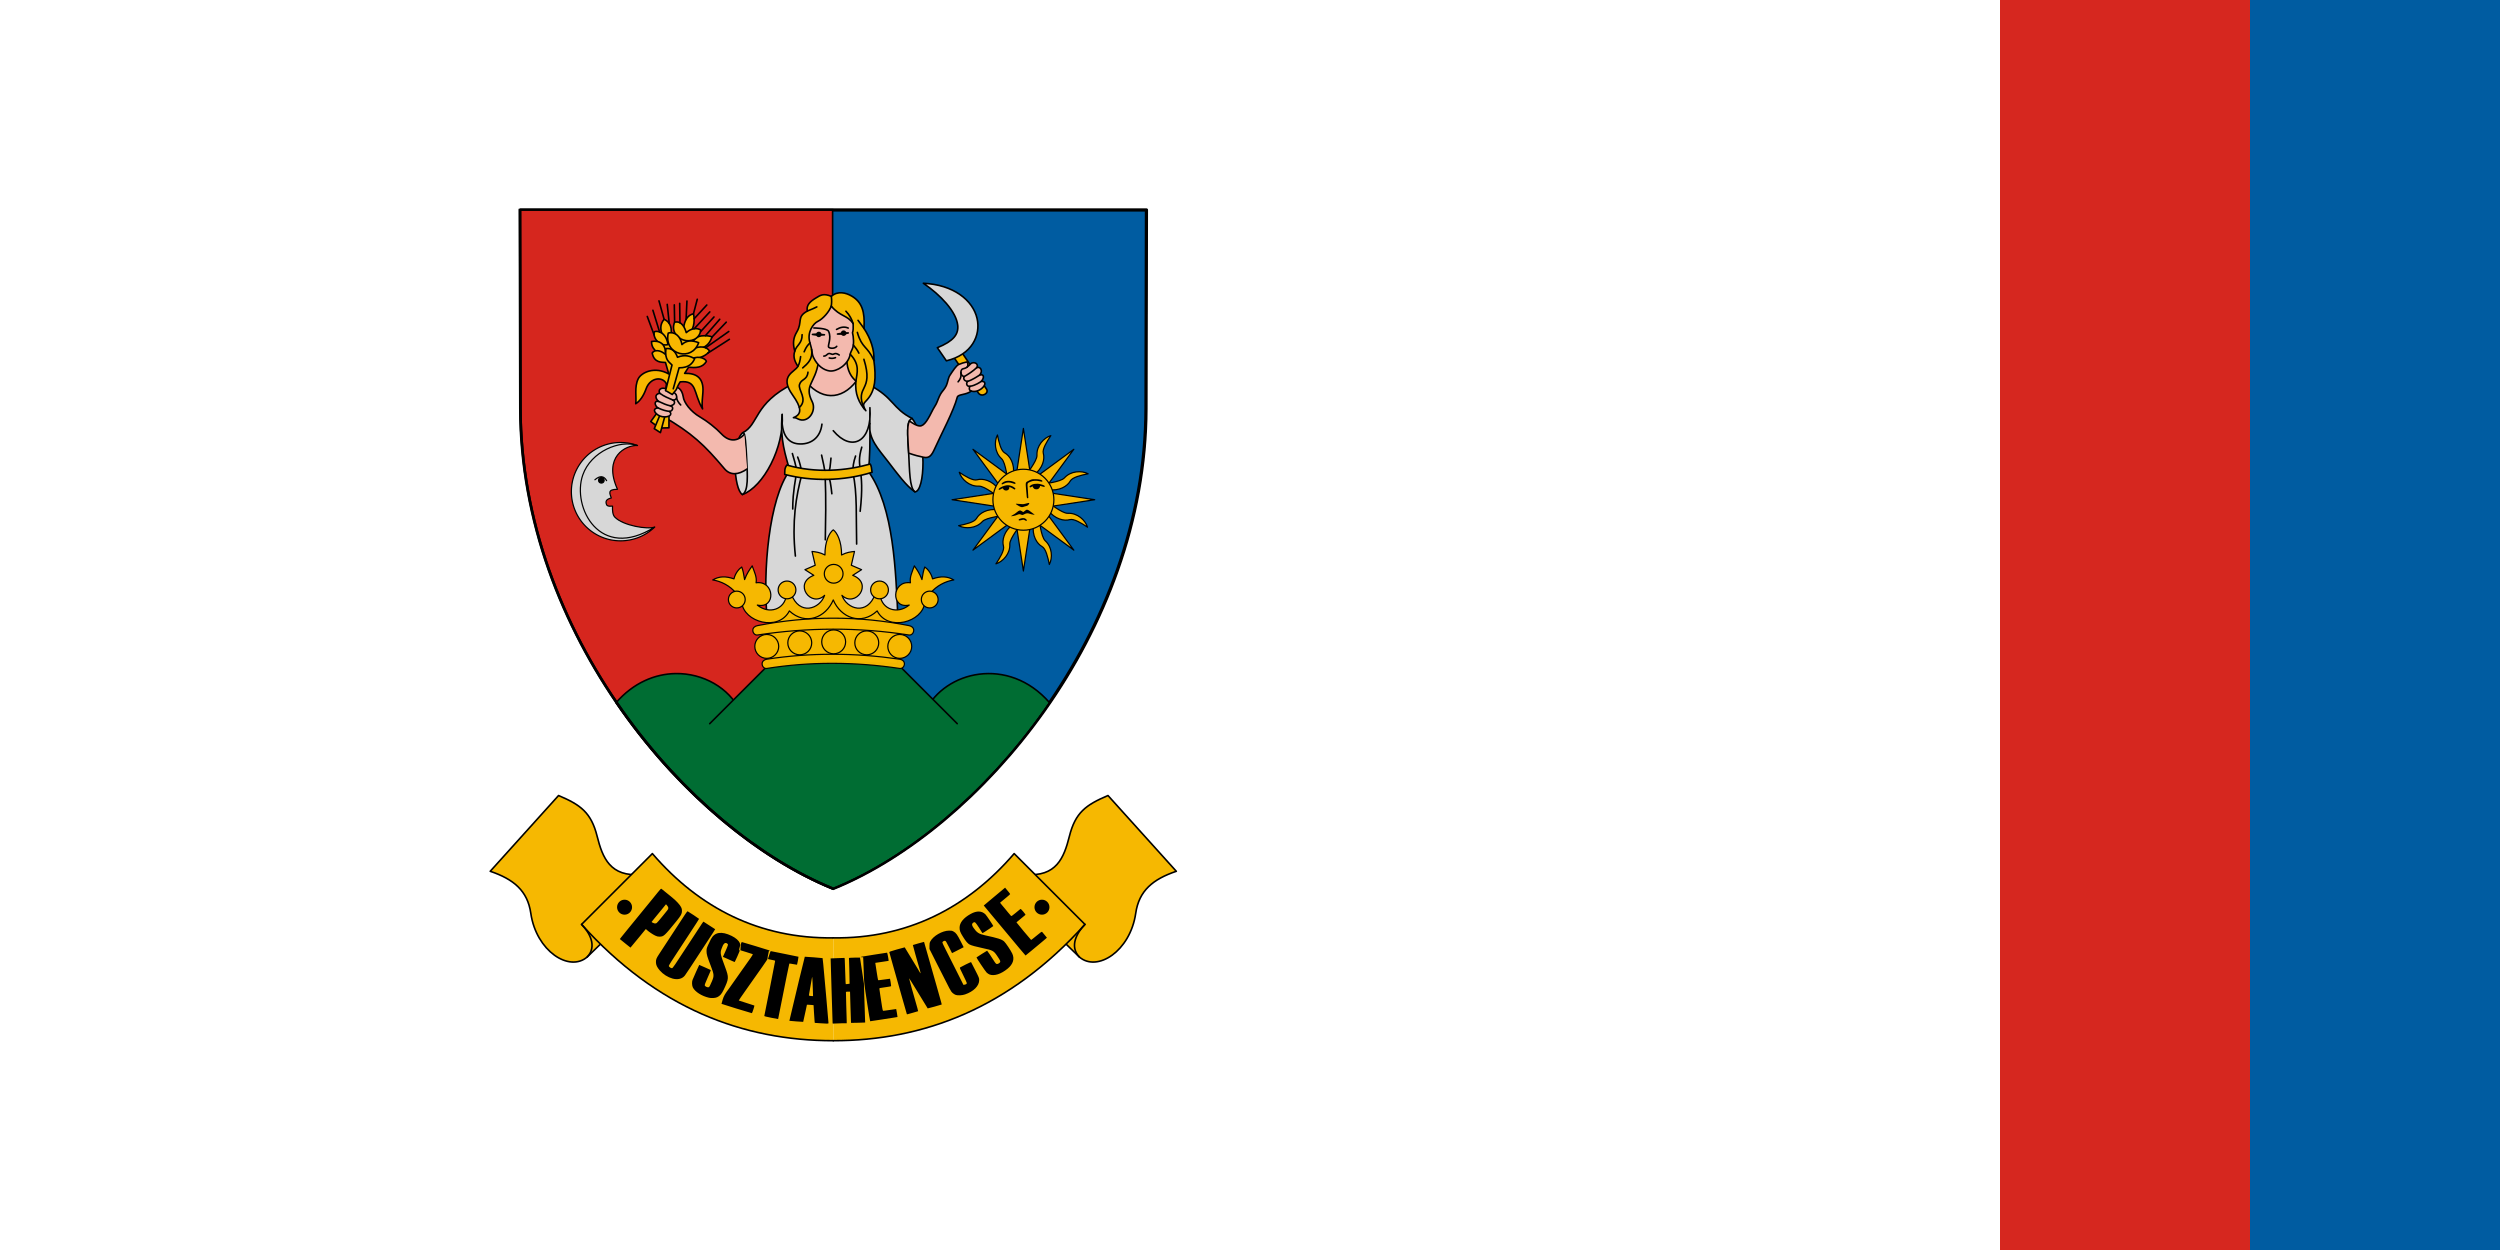 <svg width="1200" height="600" version="1.1" viewBox="0 0 1200 600" xmlns="http://www.w3.org/2000/svg">
 <g transform="translate(0,-522.52)">
  <g>
   <path d="M 0,522.519 H 1200 V 1122.52 H 0 Z" fill="#fff" style="paint-order:fill markers stroke"/>
   <path d="m1e3 522.519h200v600h-200z" fill="#005ca1" style="paint-order:fill markers stroke"/>
   <path d="m960 522.519h120v600h-120z" fill="#d6271f" style="paint-order:fill markers stroke"/>
  </g>
  <g transform="matrix(1.951,0,0,1.951,234.918,622.519)">
   <g transform="translate(3496.53,-556.419)">
    <path d="m-3488.774 605.713-0.108-48.894h153.996l-0.108 48.894c-0.122 55.117-40.892 103.37-76.89 118.008-35.998-14.639-76.769-62.892-76.89-118.008z" fill="#005ca1" stop-color="#000000" stroke="#000" stroke-linecap="round" stroke-linejoin="round" stroke-width=".8" style="font-variation-settings:normal"/>
    <path d="m-3488.774 605.713-0.108-48.894h153.996l-0.108 48.894c-0.122 55.117-40.892 103.37-76.89 118.008-35.998-14.639-76.769-62.892-76.89-118.008z" fill="none" stop-color="#000000" stroke="#000" stroke-linecap="round" stroke-linejoin="round" stroke-width=".4" style="font-variation-settings:normal"/>
    <g stroke="#000" stroke-linecap="round">
     <path transform="matrix(.265 0 0 .265 -3310.1 606.212)" d="m-675.713-186.684 0.408 184.799c0.46 208.215 154.405 390.511 290.414 445.934v-630.732z" fill="#da251c" fill-rule="evenodd" opacity=".98" stop-color="#000000" stroke-width="1.512" style="font-variation-settings:normal"/>
     <path transform="matrix(.265 0 0 .265 -3310.1 606.212)" d="m-530.715 244.041c-18.981 0.315-38.974 8.393-55.27 27.068 56.208 82.205 131.145 144.497 201.289 173.021 70.143-28.524 145.079-90.816 201.287-173.02-38.426-44.04-97.421-29.099-115.184 7.383l-86.104 1.318-86.105-1.318c-10.23-21.011-34.136-34.88-59.914-34.453z" fill="#006d33" stop-color="#000000" stroke-linejoin="round" stroke-width="1.512" style="font-variation-settings:normal"/>
     <path d="m-3442.33 683.207 16.462-16.462 13.985-2.613 13.985 2.613 16.462 16.462" fill="#006d33" stop-color="#000000" stroke-linejoin="round" stroke-width=".4" style="font-variation-settings:normal"/>
    </g>
    <g stroke="#000" stroke-linecap="round" stroke-linejoin="round" stroke-width=".4">
     <path d="m-3488.774 605.713-0.108-48.894h153.996l-0.108 48.894c-0.122 55.117-40.892 103.37-76.89 118.008-35.998-14.639-76.769-62.892-76.89-118.008z" fill="none" stop-color="#000000" style="font-variation-settings:normal"/>
     <path d="m-3488.774 605.713-0.108-48.894h153.996l-0.108 48.894c-0.122 55.117-40.892 103.37-76.89 118.008-35.998-14.639-76.769-62.892-76.89-118.008z" fill="none" stop-color="#000000" style="font-variation-settings:normal"/>
     <path d="m-3382.688 592.472 6.445 9.363c0.812 1.18 2.714 0.098 2.003-0.958l-6.402-9.515" fill="#f6b801" stop-color="#000000" style="font-variation-settings:normal"/>
     <path d="m-3386.325 590.709 2.221 3.223c6.303-1.487 8.477-6.28 7.559-10.38-1.016-4.533-5.821-8.345-13.22-8.695 4.289 2.911 8.098 7.003 8.452 10.33 0.239 2.246-1.05 3.907-5.011 5.522z" fill="#d7d7d7" stop-color="#000000" style="font-variation-settings:normal"/>
     <path d="m-3433.805 612.04c0.329 0.997 0.442 3.573 0.576 6.214 0.039 0.766 0.081 1.533 0.111 2.277" fill="none" stop-color="#000000" style="font-variation-settings:normal"/>
    </g>
    <g transform="translate(-275.167)" stroke="#000" stroke-linecap="round" stroke-linejoin="round" stroke-width=".4">
     <path d="m-3153.025 657.33c-1.119-11.482 0.427-29.475 5.543-36.398-0.947-3.632-2.471-7.586-1.848-13.796 0.522 8.078-4.597 17.8-9.792 19.708-2.174-1.341-2.683-12.858 0.062-15.212 4.056-2.026 2.641-7.158 12.441-12.071l3.326-1.109 12.441-0.062 3.079 1.54c5.871 3.07 5.554 5.733 10.408 8.191 3.715 4.653 3.186 18.059 0.677 18.045-2.122-1.437-4.356-4.524-6.61-7.454-2.416-3.141-4.831-5.579-4.476-9.298 0.065 4.277 0.053 8.399-0.369 11.702 6.353 8.801 6.76 25.114 7.267 35.782" fill="#d7d7d7" stop-color="#000000" style="font-variation-settings:normal"/>
     <g fill="none">
      <path d="m-3149.329 607.136c-0.371 5.104 1.567 7.004 3.908 7.223 2.998 0.281 5.473-1.366 5.87-4.837" stop-color="#000000" style="font-variation-settings:normal"/>
      <path d="m-3136.765 611.133c4.489 5.373 9.652 2.805 9.016-5.661l-0.023 3.943" stop-color="#000000" style="font-variation-settings:normal"/>
      <path d="m-3146.824 616.751c0.403 1.342 0.799 2.698 1.089 4.268-1.039 6.018-0.973 7.498-1.002 9.363" stop-color="#000000" style="font-variation-settings:normal"/>
      <path d="m-3145.518 617.622c0.519 1.257 0.794 2.637 1.089 4.007-1.526 5.665-2.547 11.908-1.655 20.337" stop-color="#000000" style="font-variation-settings:normal"/>
      <path d="m-3138.724 637.959c0.069-4.887 0.218-9.288-0.043-16.157-0.116-1.274-0.468-2.925-0.871-4.66" stop-color="#000000" style="font-variation-settings:normal"/>
      <path d="m-3137.331 617.883c-0.173 1.457-0.162 3.164-0.827 3.745 0.608 1.224 0.835 3.102 1.045 5.008" stop-color="#000000" style="font-variation-settings:normal"/>
      <path d="m-3131.277 617.361c-0.502 1.423-0.732 2.845-0.653 4.268 1.109 4.452 0.756 11.341 0.914 17.376" stop-color="#000000" style="font-variation-settings:normal"/>
      <path d="m-3130.145 630.948c1.248-11.046-1.213-10.285 0.392-15.765" stop-color="#000000" style="font-variation-settings:normal"/>
     </g>
     <path d="m-3148.19 619.577c7.164 2.069 14.667 1.411 20.509-0.246 0.267 0.309 0.357 1.157 0.462 2.032-7.006 2.207-14.898 2.258-21.494 0.523 0.069-0.73-0.148-1.353 0.523-2.31z" fill="#f6b801" stop-color="#000000" style="font-variation-settings:normal"/>
     <path d="m-3159.06 611.632c0.676-0.344 0.817 3.081 0.997 6.622 0.196 3.853 0.464 7.742-1.059 8.59" fill="none" stop-color="#000000" style="font-variation-settings:normal"/>
     <path d="m-3117.365 608.121c-1.546 0.458-1.071 4.353-0.847 8.527 0.224 4.166 0.195 8.55 1.525 9.518" fill="none" stop-color="#000000" style="font-variation-settings:normal"/>
    </g>
    <path d="m-3393.379 616.649c-0.181-3.379-0.527-6.576 0.168-7.914 0.948 0.653 1.75 1.167 2.55 1.22 1.17 0.078 2.145-1.823 3.271-4.079 0.233-0.467 0.555-0.865 0.792-1.357 0.396-0.819 0.625-1.676 1.097-2.465 0.387-0.646 1.034-1.235 1.393-2.049 0.361-0.819 0.434-1.862 0.889-2.536 0.702-1.04 1.5-2.331 2.163-2.633 0.546-0.249 1.296-0.487 2.068-0.643 0.252 0.553 0.213 0.99 0 1.274 0.299-0.248 0.6-0.485 0.871-0.817 0.849-0.663 2.107 0.086 1.459 0.98 0.895-0.414 1.68 0.781 0.719 1.829 1.027-0.382 1.285 0.527 0.435 1.524 2.217-0.051-0.235 3.067-2.466 2.402-1.314 0.984-3.252 0.738-3.453 1.502-0.9 3.423-3.932 9.048-5.551 12.666-0.749 1.673-1.332 2.396-2.71 2.121-1.146-0.229-2.253-0.518-3.697-1.026z" fill="#f3b9ae" stop-color="#000000" stroke="#000" stroke-linecap="round" stroke-linejoin="round" stroke-width=".4" style="font-variation-settings:normal"/>
    <g fill="none" stroke="#000" stroke-linecap="round" stroke-linejoin="round" stroke-width=".4">
     <path d="m-3378.986 595.466c-0.626 0.5-1.127 0.294-1.371 0.679-0.384 0.607-0.105 1.553 0.651 1.66-0.445 0.815 0.459 1.231 0.862 1.17-0.549 0.529-0.18 1.363 0.539 1.232-0.355 0.692-0.025 1.103 0.337 1.177" stop-color="#000000" style="font-variation-settings:normal"/>
     <path d="m-3379.706 597.805c1.048-0.617 2.084-1.275 3.05-2.176" stop-color="#000000" style="font-variation-settings:normal"/>
     <path d="m-3378.844 598.975c1.099-0.314 2.375-1.204 2.906-1.517" stop-color="#000000" style="font-variation-settings:normal"/>
     <path d="m-3378.305 600.207c1.419-0.204 2.611-1.121 2.803-1.224" stop-color="#000000" style="font-variation-settings:normal"/>
     <path d="m-3380.528 596.819c0.147 1.243-0.274 1.757-0.688 2.279" stop-color="#000000" style="font-variation-settings:normal"/>
    </g>
    <path d="m-3433.805 612.04c-1.763 1.803-3.781 1.853-5.653-0.137-1.342-1.427-3.472-3.118-5.321-4.187-2.152-1.244-3.929-3.467-4.076-4.996-0.342-1.885-1.319-2.44-2.431-2.421-2.627 0.949-2.118 4.57-2.587 7.267 7.192 4.157 10.216 7.041 15.178 12.932 1.376 1.634 3.383 1.582 5.576 0.032" fill="#f3b9ae" stop-color="#000000" stroke="#000" stroke-linecap="round" stroke-linejoin="round" stroke-width=".4" style="font-variation-settings:normal"/>
    <path d="m-3449.47 604.795c-0.526-0.552-1.013-1.17-1.139-2.433" fill="none" stop-color="#000000" stroke="#000" stroke-linecap="round" stroke-linejoin="round" stroke-width=".4" style="font-variation-settings:normal"/>
    <g stroke="#000" stroke-linecap="round" stroke-linejoin="round" stroke-width=".4">
     <path d="m-3455.105 606.474-1.724 2.402 2.14 1.601 2.325-0.062 0.015-3.434" fill="#f5b900" stop-color="#000000" style="font-variation-settings:normal"/>
     <path d="m-3454.459 606.997-1.509 3.634 1.509 0.97 1.201-4.419" fill="#f5b900" stop-color="#000000" style="font-variation-settings:normal"/>
     <path d="m-3451.225 601.701c-0.472-0.21-1.341-0.759-2.111-0.959-1.076-0.28-1.727 0.404-1.291 1.175-1.408 0.242-0.981 1.437-0.277 2.002-1.272-0.243-0.92 1.127-0.154 1.601-1.799 0.19-0.44 1.945 1.094 2.167 1.604 0.231 2.604-0.511 1.739-1.305 0.744-0.025 1.214-1.101 0.215-1.37 1.628-0.332 0.899-1.477 0.585-1.417 1.391 0.04 1.117-1.532 0.2-1.894z" fill="#f3b9ae" stop-color="#000000" style="font-variation-settings:normal"/>
    </g>
    <g fill="none" stroke="#000" stroke-linecap="round" stroke-linejoin="round" stroke-width=".4">
     <path d="m-3455.059 605.519c1.134 0.548 2.026 0.764 2.833 0.862" stop-color="#000000" style="font-variation-settings:normal"/>
     <path d="m-3454.905 603.918c1.029 0.492 2.028 0.926 2.895 1.093" stop-color="#000000" style="font-variation-settings:normal"/>
     <path d="m-3454.628 601.916c1.142 0.835 2.191 1.212 3.258 1.679" stop-color="#000000" style="font-variation-settings:normal"/>
    </g>
    <g stroke="#000" stroke-linecap="round" stroke-linejoin="round" stroke-width=".4">
     <path d="m-3418.645 599.068c4.49 5.316 9.731 4 12.934-0.924l-2.34-6.59-8.376 0.123" fill="#f3b9ae" stop-color="#000000" style="font-variation-settings:normal"/>
     <path d="m-3412.425 580.468-3.141 13.734c-0.825 5.367-3.623 5.685-1.557 9.771 1.173 2.318-1.059 5.553-3.567 4.224-0.489-0.259-0.675-0.28-1.042-0.279 2.206-0.86 1.981-2.498-0.229-5.608-3.365-4.734 0.535-5.551 1.32-7.007-0.571-0.952-1.307-2.146-0.762-3.745-0.534-1.885-0.376-3.253 0.497-4.726 1.506-2.539-0.122-3.652 2.595-5.138-0.313-1.468 0.693-2.364 2.12-3.223 1.08-0.649 1.8-1.228 3.78-0.392 1.561-1.43 3.613-0.908 5.055-0.046 2.441 1.46 3.25 3.743 2.979 7.928 1.677 2.6 2.561 5.225 2.439 7.882 0.561 4.233 0.417 7.343-1.657 9.667-0.857 0.96-1.297 1.099-0.324 2.701-1.7-1.867-2.757-4.217-2.439-7.294-0.937-0.857-2.243-2.298-2.265-5.596z" fill="#f6b801" stop-color="#000000" style="font-variation-settings:normal"/>
     <path d="m-3412.41 578.079c0.135 1.042 0.08 1.75-0.015 2.389-0.446 1.321-2.043 3.174-3.315 3.767-1.06 0.494-2.767 2.689-1.919 5.306 0.589 1.819 0.423 2.645 0.833 3.516 1.011 2.145 2.566 3.162 3.947 3.364 1.787 0.262 4.657-1.52 5.119-4.108 0.068-0.381 0.287-0.831 0.458-1.173 0.577-1.153 0.338-3.171 0.095-4.134 0.191-0.418 0.213-1.264 0.174-2.199-1.403-2.165-3.254-1.72-5.393-4.339" fill="#f3b9ae" stop-color="#000000" style="font-variation-settings:normal"/>
    </g>
    <g fill="none" stroke="#000" stroke-linecap="round" stroke-linejoin="round" stroke-width=".4">
     <path d="m-3418.311 581.694c1.153-0.475 1.989-0.838 2.33-1.023" stop-color="#000000" style="font-variation-settings:normal"/>
     <path d="m-3408.818 581.737c0.866 0.903 1.441 1.935 1.785 3.07" stop-color="#000000" style="font-variation-settings:normal"/>
     <path d="m-3405.834 583.98 1.459 1.981" stop-color="#000000" style="font-variation-settings:normal"/>
     <path d="m-3406.009 586.942c1.15 4.006 2.485 3.292 4.072 6.903" stop-color="#000000" style="font-variation-settings:normal"/>
     <path d="m-3406.996 590.046c0.497 0.628 1.026 1.25 1.357 1.991" stop-color="#000000" style="font-variation-settings:normal"/>
     <path d="m-3407.76 592.314c2.445 2.605 1.68 4.554 1.403 6.603" stop-color="#000000" style="font-variation-settings:normal"/>
     <path d="m-3404.397 593.561c2.554 8.207-2.349 6.234 0.034 12.132" stop-color="#000000" style="font-variation-settings:normal"/>
     <path d="m-3418.159 596.74c-0.199 2.019-1.684 1.598-2.085 3.047-0.375 1.353 2.147 3.63-0.037 5.629" stop-color="#000000" style="font-variation-settings:normal"/>
     <path d="m-3420.641 595.303c0.354-0.572 0.552-1.418 0.675-2.395" stop-color="#000000" style="font-variation-settings:normal"/>
     <path d="m-3419.444 595.673c1.29-1.11 2.537-2.252 2.179-4.555" stop-color="#000000" style="font-variation-settings:normal"/>
     <path d="m-3421.403 591.558c0.453-1.577 1.816-1.807 1.807-4.05" stop-color="#000000" style="font-variation-settings:normal"/>
     <path d="m-3419.095 591.71c0.516-1.28 0.977-1.741 1.435-2.168" stop-color="#000000" style="font-variation-settings:normal"/>
    </g>
    <g stroke="#000" stroke-width=".4">
     <circle cx="-3415.489" cy="587.444" r=".476" fill-rule="evenodd" stop-color="#000000" style="font-variation-settings:normal"/>
     <path d="m-3414.109 587.529c-0.944-0.101-1.883-0.212-2.94-0.087 1.035 0.212 1.99 0.161 2.94 0.087z" fill="none" stop-color="#000000" stroke-linecap="round" stroke-linejoin="round" style="font-variation-settings:normal"/>
     <circle transform="scale(-1,1)" cx="3409.387" cy="587.129" r=".476" fill-rule="evenodd" stop-color="#000000" style="font-variation-settings:normal"/>
    </g>
    <g fill="none" stroke="#000" stroke-linecap="round" stroke-linejoin="round" stroke-width=".4">
     <path d="m-3410.901 587.349c0.847-0.161 1.69-0.33 2.655-0.273-0.922 0.277-1.791 0.286-2.655 0.273z" stop-color="#000000" style="font-variation-settings:normal"/>
     <path d="m-3416.7 585.853s3.226 0.035 3.604 0.806c0.836 1.708-0.321 3.643 0.055 3.941 0.528 0.42 1.622 0.261 1.96-0.229" stop-color="#000000" style="font-variation-settings:normal"/>
     <path d="m-3411.126 586.212c0.942-0.553 1.893-0.769 2.863-0.338" stop-color="#000000" style="font-variation-settings:normal"/>
     <path d="m-3414.25 592.777c0.707-0.05 0.742-0.499 1.177-0.626 0.328-0.095 0.74 0.202 0.997 0.19 0.237-0.011 0.49-0.231 0.796-0.194 0.388 0.048 0.808 0.357 0.808 0.357" stop-color="#000000" style="font-variation-settings:normal"/>
     <path d="m-3412.911 593.234c0.54 0.165 1.042 0.106 1.524-0.076" stop-color="#000000" style="font-variation-settings:normal"/>
    </g>
    <g fill="#f8b700" stroke="#000" stroke-linecap="round" stroke-linejoin="round" stroke-width=".4">
     <path d="m-3450.533 590.769c0.015-0.139 0.369-3.926 0.369-3.926l1.339-0.493c0.247-2.663 1.223-3.69 2.494-3.988 0.316 1.242 0.282 3.447-0.878 4.665l2.34 1.863-3.002 2.71" stop-color="#000000" style="font-variation-settings:normal"/>
     <path d="m-3446.407 589.691c0.054-2.45 3.887-2.029 4.665-1.632-0.425 0.998-0.927 2.408-3.249 2.987l-2.356 0.2" stop-color="#000000" style="font-variation-settings:normal"/>
     <path d="m-3454.659 590.43 0.647-2.879c-0.407-1.234-0.667-2.479 0.462-3.834 0.853 0.39 2.107 1.295 1.694 3.926 1.201 2.886 3.327 3.085 5.404 3.341 1.786-0.768 3.405-0.57 4.096 0.57-0.851 1.132-2.086 1.493-3.295 1.909l-4.419 0.739" stop-color="#000000" style="font-variation-settings:normal"/>
     <path d="m-3452.611 589.937c-0.351-2.805-2.395-3.562-3.372-3.141-0.384 1.891 1.712 3.667 3.372 3.141z" stop-color="#000000" style="font-variation-settings:normal"/>
     <path d="m-3455.244 591.908c-0.66-0.69-1.411-1.285-1.401-2.725 1.811-0.373 3.785 0.565 3.341 3.449" stop-color="#000000" style="font-variation-settings:normal"/>
     <path d="m-3451.54 602.227-1.633-0.98 0.196-1.633c-0.911-1.902-3.991-1.646-5.017 1.236-0.597 1.674-1.499 3.006-2.538 3.642 0.225-1.493-0.384-4.14 0.614-6.139 0.79-1.582 4.092-3.128 7.518-1.177l-0.816-2.831c-0.895-0.089-2.784 0.158-3.266-2.33 0.778-1.137 2.727-0.447 3.636 0.784 1.77 1.216 3.957 0.971 6.184 0.588 1.855-0.805 3.434 0.142 3.506 0.697-0.963 1.628-2.648 1.582-4.377 1.437l-0.967 1.499c2.939-0.082 4.743 1.149 4.492 4.665-0.096 1.35-0.327 2.954-0.086 4.08-2.34-4.017-1.237-7.088-5.515-6.651-0.276 0.459-0.544 0.878-0.939 1.894z" stop-color="#000000" style="font-variation-settings:normal"/>
     <path d="m-3453.173 601.247 1.568-6.293c-0.589-0.67-1.849-1.095-1.502-4.028 1.498-0.191 2.338 0.703 2.853 2.134 1.857-0.768 3.153-0.232 4.224 0.327-0.495 1.174-1.438 2.29-3.832 2.265l-1.437 5.161" stop-color="#000000" style="font-variation-settings:normal"/>
     <path d="m-3448.1 586.997c-0.324-1.138-1.103-2.971-2.864-2.571-0.865 2.086 0.478 3.843 2.162 4.387 1.792 0.579 3.969-0.188 4.274-2.416-0.725-0.59-2.272-0.584-3.572 0.6z" stop-color="#000000" style="font-variation-settings:normal"/>
     <path d="m-3452.535 587.12c1.475-0.479 3.055 0.705 3.372 2.818 1.142-1.115 2.56-1.067 4.111-0.462-0.839 2.378-2.901 3.082-4.667 2.641-1.874-0.467-3.415-2.231-2.816-4.997z" stop-color="#000000" style="font-variation-settings:normal"/>
     <path d="m-3457.693 583.024 1.681 4.522" stop-color="#000000" style="font-variation-settings:normal"/>
     <path d="m-3456.307 581.5 1.64 5.331" stop-color="#000000" style="font-variation-settings:normal"/>
     <path d="m-3454.813 579.19 1.263 4.527" stop-color="#000000" style="font-variation-settings:normal"/>
     <path d="m-3452.781 580.053 0.493 4.696" stop-color="#000000" style="font-variation-settings:normal"/>
     <path d="m-3451.041 580.176 0.077 4.25" stop-color="#000000" style="font-variation-settings:normal"/>
     <path d="m-3449.717 579.806 0.064 4.771" stop-color="#000000" style="font-variation-settings:normal"/>
     <path d="m-3447.931 579.237-0.214 4.531" stop-color="#000000" style="font-variation-settings:normal"/>
     <path d="m-3445.39 578.79-0.939 3.572" stop-color="#000000" style="font-variation-settings:normal"/>
     <path d="m-3443.05 580.207-3.114 3.372" stop-color="#000000" style="font-variation-settings:normal"/>
     <path d="m-3442.311 581.9-3.834 4.136" stop-color="#000000" style="font-variation-settings:normal"/>
     <path d="m-3441.279 583.147-3.33 3.659" stop-color="#000000" style="font-variation-settings:normal"/>
     <path d="m-3443.389 587.757 3.526-4.04" stop-color="#000000" style="font-variation-settings:normal"/>
     <path d="m-3441.741 588.059 3.48-3.634" stop-color="#000000" style="font-variation-settings:normal"/>
     <path d="m-3443.337 590.726 5.692-4.006" stop-color="#000000" style="font-variation-settings:normal"/>
     <path d="m-3442.793 592.041 5.301-3.397" stop-color="#000000" style="font-variation-settings:normal"/>
    </g>
    <g fill="#f6b801" stroke="#000" stroke-width=".3">
     <g stroke-linecap="round">
      <path d="m-3411.933 650.24c-2.029 3.752-3.824 7.865-10.93 3.832l-6.62 6.184 1.829 8.144 15.72-0.517 15.72 0.517 1.829-8.144-6.62-6.184c-7.106 4.032-8.901-0.08-10.93-3.832" stop-color="#000000" stroke-linejoin="round" style="font-variation-settings:normal"/>
      <path d="m-3428.301 667.349c10.737-1.641 21.652-1.611 32.737 0 0.624 0.091 1.138 0.508 1.138 1.138s-0.514 1.231-1.138 1.138c-11.2-1.669-22.118-1.699-32.737 0-0.623 0.1-1.138-0.508-1.138-1.138s0.515-1.043 1.138-1.138z" fill-rule="evenodd" opacity=".98" stop-color="#000000" style="font-variation-settings:normal"/>
      <path d="m-3430.572 659.082c12.662-2.477 25.08-2.4 37.277 0 0.628 0.124 1.156 0.516 1.156 1.156s-0.523 1.255-1.156 1.156c-12.485-1.948-24.908-1.884-37.277 0-0.633 0.097-1.156-0.516-1.156-1.156s0.527-1.033 1.156-1.156z" fill-rule="evenodd" opacity=".98" stop-color="#000000" style="font-variation-settings:normal"/>
      <path d="m-3422.732 655.466c-2.652 5.168-11.234 2.795-11.715-2.09l-1.306-2.177c-1.595-1.978-3.808-3.03-5.836-3.353 1.591-0.946 3.234-0.955 5.226-0.261 0.338-1.463 1.305-2.525 1.916-2.918 0.297 0.772 0.516 1.857 0.697 3.092 0.557-1.51 1.205-2.418 1.873-3.375 0.547 1.539 1.198 2.773 0.958 4.159 4.606-0.641 4.953 6.519 0.305 5.487 2.95 2.392 6.687 1.022 7.142-2.352l1.176-0.435c2.009 5.528 7.062 3.765 8.231 0.392-3.32 3.188-7.833-2.935-2.657-4.921l-2.177-1.394 2.526-1.089-0.784-3.397c0.958 0.121 1.885 0.189 3.179 0.871-0.02-3.328 1.097-5.507 2.046-6.184 0.949 0.677 2.066 2.856 2.046 6.184 1.295-0.682 2.221-0.75 3.179-0.871l-0.784 3.397 2.526 1.089-2.177 1.394c5.176 1.986 0.664 8.109-2.657 4.921 1.169 3.373 6.222 5.137 8.231-0.392l1.176 0.435c0.455 3.374 4.192 4.744 7.142 2.352-4.648 1.032-4.301-6.129 0.305-5.487-0.24-1.386 0.411-2.62 0.958-4.159 0.668 0.957 1.315 1.865 1.873 3.375 0.181-1.235 0.4-2.32 0.697-3.092 0.611 0.393 1.578 1.454 1.916 2.918 1.992-0.694 3.635-0.684 5.226 0.261-2.027 0.323-4.241 1.376-5.836 3.353l-1.306 2.177c-0.481 4.885-9.063 7.258-11.715 2.09-3.937 3.682-8.951 1.686-10.799-2.7-1.848 4.387-6.863 6.382-10.799 2.7z" stop-color="#000000" stroke-linejoin="round" style="font-variation-settings:normal"/>
     </g>
     <g fill-rule="evenodd">
      <circle cx="-3411.833" cy="646.329" r="2.307" stop-color="#000000" style="font-variation-settings:normal"/>
      <circle cx="-3411.833" cy="663.077" r="2.942" stop-color="#000000" style="font-variation-settings:normal"/>
      <circle cx="-3420.175" cy="663.324" r="2.942" stop-color="#000000" style="font-variation-settings:normal"/>
      <circle cx="-3428.295" cy="664.197" r="2.942" stop-color="#000000" style="font-variation-settings:normal"/>
      <circle cx="-3423.312" cy="650.304" r="2.187" stop-color="#000000" style="font-variation-settings:normal"/>
      <circle cx="-3435.665" cy="652.667" r="2.066" stop-color="#000000" style="font-variation-settings:normal"/>
      <circle transform="scale(-1,1)" cx="3403.691" cy="663.324" r="2.942" stop-color="#000000" style="font-variation-settings:normal"/>
      <circle transform="scale(-1,1)" cx="3395.571" cy="664.197" r="2.942" stop-color="#000000" style="font-variation-settings:normal"/>
      <circle transform="scale(-1,1)" cx="3400.553" cy="650.304" r="2.187" stop-color="#000000" style="font-variation-settings:normal"/>
      <circle transform="scale(-1,1)" cx="3388.201" cy="652.667" r="2.066" stop-color="#000000" style="font-variation-settings:normal"/>
     </g>
     <g stroke-linecap="round" stroke-linejoin="round">
      <path d="m-3365.158 610.567-1.59 10.403 1.59 2.225 1.59-2.225zm-6.382 1.611c-0.847 1.61-0.715 4.286 1.002 5.827 1.087 0.976 1.451 5.46 1.589 5.235l1.306-1.089c0.45-2.976-0.918-4.91-2.112-5.57-0.925-0.512-1.434-2.643-1.785-4.403z" stop-color="#000000" style="font-variation-settings:normal"/>
      <path d="m-3352.753 615.705-8.48 6.232-0.449 2.697 2.698-0.449zm-5.652-3.373c-1.737 0.539-3.536 2.525-3.412 4.829 0.079 1.459-2.835 4.887-2.578 4.825l1.694 0.154c2.422-1.786 2.823-4.121 2.445-5.432-0.293-1.016 0.855-2.883 1.851-4.376z" stop-color="#000000" style="font-variation-settings:normal"/>
      <path d="m-3347.614 628.109-10.403-1.59-2.225 1.59 2.225 1.59zm-1.611-6.382c-1.61-0.847-4.286-0.715-5.827 1.002-0.976 1.088-5.46 1.451-5.235 1.589l1.089 1.306c2.975 0.45 4.91-0.918 5.57-2.112 0.512-0.925 2.643-1.434 4.403-1.785z" stop-color="#000000" style="font-variation-settings:normal"/>
      <path d="m-3352.752 640.514-6.232-8.48-2.697-0.449 0.449 2.698zm3.373-5.652c-0.539-1.737-2.525-3.536-4.829-3.412-1.459 0.079-4.887-2.835-4.825-2.578l-0.154 1.694c1.786 2.422 4.121 2.823 5.432 2.445 1.016-0.293 2.883 0.855 4.376 1.851z" stop-color="#000000" style="font-variation-settings:normal"/>
      <path d="m-3365.157 645.653 1.589-10.404-1.59-2.225-1.59 2.225zm6.382-1.611c0.847-1.61 0.715-4.286-1.002-5.827-1.087-0.976-1.451-5.46-1.589-5.235l-1.306 1.089c-0.45 2.976 0.918 4.91 2.112 5.57 0.925 0.512 1.434 2.643 1.785 4.403z" stop-color="#000000" style="font-variation-settings:normal"/>
      <path d="m-3377.562 640.515 8.48-6.232 0.449-2.697-2.698 0.449zm5.652 3.373c1.737-0.539 3.536-2.525 3.412-4.829-0.079-1.459 2.835-4.887 2.578-4.825l-1.694-0.154c-2.422 1.786-2.823 4.121-2.445 5.432 0.293 1.016-0.855 2.883-1.851 4.376z" stop-color="#000000" style="font-variation-settings:normal"/>
      <path d="m-3382.7 628.11 10.403 1.589 2.225-1.59-2.225-1.59zm1.611 6.382c1.61 0.847 4.286 0.715 5.827-1.002 0.976-1.088 5.46-1.451 5.235-1.589l-1.089-1.306c-2.975-0.45-4.91 0.918-5.57 2.112-0.512 0.925-2.643 1.434-4.403 1.785z" stop-color="#000000" style="font-variation-settings:normal"/>
      <path d="m-3377.562 615.705 6.232 8.48 2.697 0.449-0.449-2.698zm-3.374 5.652c0.539 1.737 2.525 3.536 4.829 3.412 1.459-0.079 4.887 2.835 4.825 2.578l0.154-1.694c-1.786-2.422-4.121-2.823-5.432-2.445-1.016 0.293-2.883-0.855-4.376-1.851z" stop-color="#000000" style="font-variation-settings:normal"/>
     </g>
     <circle cx="-3365.157" cy="628.11" r="7.501" fill-rule="evenodd" stop-color="#000000" style="font-variation-settings:normal"/>
    </g>
    <path d="m-3364.799 633.163c-0.284-0.175-0.299-0.176-0.842-0.033-0.568 0.149-0.761 0.106-0.664-0.146 0.069-0.183 0.938-0.419 1.293-0.353 0.377 0.071 0.761 0.397 0.689 0.585-0.072 0.175-0.116 0.17-0.476-0.052zm-3.399-1.026c0-0.028 0.221-0.162 0.491-0.299 0.269-0.136 0.685-0.423 0.924-0.638 0.559-0.502 0.849-0.566 1.236-0.271 0.16 0.122 0.32 0.221 0.357 0.221 0.035 0 0.215-0.134 0.396-0.297 0.499-0.45 0.658-0.41 1.753 0.439 0.231 0.178 0.49 0.373 0.578 0.433 0.138 0.093 0.101 0.101-0.246 0.058-0.224-0.028-0.623-0.125-0.89-0.217-0.543-0.187-0.784-0.162-1.39 0.144-0.372 0.187-0.415 0.192-0.697 0.074-0.407-0.17-0.549-0.159-1.08 0.081-0.427 0.193-1.43 0.384-1.43 0.272zm1.992-2.436c-0.481-0.238-0.882-0.546-0.801-0.611 0.022-0.016 0.325 9e-3 0.675 0.044 0.922 0.108 1.18 0.102 1.653-0.038 0.735-0.217 0.976-0.245 0.976-0.112 0 0.189-0.423 0.64-0.601 0.64-0.084 0-0.361 0.076-0.607 0.17-0.574 0.218-0.683 0.211-1.295-0.092zm1.871-2.303c-0.034-0.198-0.104-1.046-0.17-1.885-0.144-1.788-0.19-1.667 0.798-2.148 0.606-0.295 0.685-0.312 1.487-0.313 1.002-3e-3 1.739 0.199 1.739 0.472 0 0.198-0.088 0.201-0.776 0.025-0.733-0.188-1.592-0.127-2.197 0.156-0.801 0.375-0.755 0.209-0.593 2.144 0.077 0.933 0.128 1.744 0.107 1.802-0.02 0.058-0.107 0.106-0.192 0.106-0.119 0-0.166-0.085-0.203-0.36zm-5.461-1.632c-0.156-0.07-0.304-0.203-0.328-0.297-0.061-0.221-0.131-0.215-0.579 0.048-0.206 0.12-0.413 0.194-0.461 0.165-0.473-0.292 1.173-1.146 2.208-1.146 0.506 0 1.208 0.259 1.606 0.59 0.276 0.232 0.288 0.258 0.157 0.391-0.132 0.133-0.159 0.129-0.426-0.068-0.155-0.115-0.445-0.272-0.643-0.349l-0.361-0.139v0.239c0 0.494-0.641 0.804-1.173 0.566zm7.188-0.461c-0.135-0.136-0.247-0.312-0.247-0.39 0-0.126-0.035-0.121-0.311 0.041-0.269 0.159-0.326 0.167-0.432 0.061-0.106-0.106-0.086-0.151 0.118-0.344 0.491-0.455 1.596-0.631 2.49-0.397 0.766 0.201 1.102 0.361 1.102 0.525 0 0.194-0.192 0.203-0.678 0.032-0.469-0.165-0.509-0.161-0.509 0.048 0 0.097-0.112 0.288-0.247 0.424-0.204 0.203-0.32 0.248-0.642 0.248-0.323 0-0.44-0.045-0.644-0.248zm-7.91-1.068c-0.077-0.184 0.533-0.596 1.06-0.723 0.546-0.131 1.248-0.068 1.876 0.17 0.353 0.134 0.487 0.228 0.487 0.343 0 0.253-0.102 0.257-0.726 0.029-0.763-0.278-1.429-0.253-2.069 0.079-0.514 0.266-0.561 0.274-0.627 0.102z" stroke-width="1"/>
    <g stroke="#000" stroke-width=".3">
     <path d="m-3464.312 614.028a12.099 12.099 0 0 0-12.052 12.099 12.099 12.099 0 0 0 12.1 12.1 12.099 12.099 0 0 0 8.408-3.4 10.965 10.965 0 0 1-5.931 1.743 10.965 10.965 0 0 1-10.965-10.965 10.965 10.965 0 0 1 10.965-10.965 10.965 10.965 0 0 1 1.699 0.132 12.099 12.099 0 0 0-4.176-0.744 12.099 12.099 0 0 0-0.048 0z" fill="#d7d7d7" fill-rule="evenodd" stop-color="#000000" style="font-variation-settings:normal"/>
     <path d="m-3460.089 614.772c-2.937-0.145-8.549 2.816-4.929 10.776-2.608-3e-3 -1.855 1.088-1.524 2.134-1.204 0.3-1.385 0.752-1.256 1.355 0.1 0.465 0.273 0.771 1.561 0.649-0.061 0.966 0.021 2.15 0.565 2.708 2.07 2.126 8.126 3.086 9.817 2.433-13.57 8.578-20.431-4.946-17.712-12.783 2.029-5.849 9.251-8.777 13.479-7.272z" fill="#d7d7d7" stop-color="#000000" stroke-linecap="round" stroke-linejoin="round" style="font-variation-settings:normal"/>
     <circle cx="-3468.99" cy="623.322" r=".689" fill-rule="evenodd" stop-color="#000000" style="font-variation-settings:normal"/>
    </g>
    <path d="m-3470.571 623.196c1.217-1.051 2.18-0.996 2.874 0.218" fill="none" stop-color="#000000" stroke="#000" stroke-linecap="round" stroke-linejoin="round" stroke-width=".3" style="font-variation-settings:normal"/>
    <g fill="#f6b801" stroke="#000" stroke-linecap="round" stroke-linejoin="round" stroke-width=".4">
     <path d="m-3466.717 735.03-5.748 5.574c-4.378 3.811-12.53-1.402-13.882-10.753-0.801-5.539-4.213-8.374-9.983-10.325l16.81-18.639c5.438 2.304 8.03 4.182 9.497 10.029 1.331 5.305 3.218 10.038 10.797 9.394" stop-color="#000000" style="font-variation-settings:normal"/>
     <path d="m-3357.149 735.03 5.748 5.574c4.378 3.811 12.53-1.402 13.882-10.753 0.801-5.539 4.213-8.374 9.983-10.325l-16.81-18.639c-5.438 2.304-8.03 4.182-9.497 10.029-1.331 5.305-3.218 10.038-10.797 9.394" stop-color="#000000" style="font-variation-settings:normal"/>
     <path d="m-3411.933 735.901c-18.014 0.248-32.928-7.261-44.506-20.729l-17.42 17.42c18.542 20.599 39.678 28.61 61.926 28.61" stop-color="#000000" style="font-variation-settings:normal"/>
    </g>
    <g stroke="#000" stroke-width=".4">
     <path d="m-3472.465 740.605c2.522-2.667 0.523-6.052-1.394-8.013" fill="none" stop-color="#000000" stroke-linecap="round" stroke-linejoin="round" style="font-variation-settings:normal"/>
     <circle cx="-3463.279" cy="728.357" r="1.643" fill-rule="evenodd" stop-color="#000000" style="font-variation-settings:normal"/>
     <path d="m-3411.933 735.901c18.014 0.248 32.928-7.261 44.506-20.729l17.42 17.42c-18.542 20.599-39.678 28.61-61.926 28.61" fill="#f6b801" stop-color="#000000" stroke-linecap="round" stroke-linejoin="round" style="font-variation-settings:normal"/>
     <path d="m-3351.401 740.605c-2.522-2.667-0.523-6.052 1.394-8.013" fill="none" stop-color="#000000" stroke-linecap="round" stroke-linejoin="round" style="font-variation-settings:normal"/>
     <circle transform="scale(-1,1)" cx="3360.587" cy="728.357" r="1.643" fill-rule="evenodd" stop-color="#000000" style="font-variation-settings:normal"/>
    </g>
    <path d="m-3415.282 756.901-1.197-0.082-0.048-0.39c-0.026-0.214-0.094-1.195-0.15-2.178l-0.103-1.789-0.506-0.053c-0.279-0.029-0.646-0.053-0.817-0.053h-0.31l-0.281 1.333c-0.351 1.668-0.613 2.851-0.638 2.88-0.022 0.026-3.37-0.229-3.399-0.259-0.017-0.017 0.641-2.781 2.392-10.051 0.995-4.131 1.379-5.693 1.404-5.715 0.037-0.032 4.337 0.306 4.375 0.344 0.041 0.04 0.116 0.831 0.852 9.028 0.328 3.657 0.597 6.75 0.597 6.873 0 0.217-0.014 0.223-0.487 0.209-0.268-8e-3 -1.026-0.052-1.684-0.097zm-1.678-8.376c-0.028-0.943-0.075-2.038-0.105-2.434-0.051-0.677-0.058-0.697-0.117-0.339-0.099 0.608-0.661 3.826-0.72 4.121-0.058 0.289-0.016 0.309 0.754 0.352l0.239 0.014zm4.864 8.351c-4e-4 -0.087-0.114-3.7-0.253-8.028-0.139-4.328-0.243-7.875-0.232-7.884 0.011-8e-3 0.787-0.041 1.726-0.071l1.706-0.056 0.048 0.489c0.026 0.269 0.069 1.499 0.095 2.733s0.07 2.467 0.097 2.74l0.05 0.497 0.456-0.038c0.251-0.021 0.471-0.054 0.49-0.073 0.019-0.019-0.01-1.451-0.063-3.182l-0.098-3.146 0.296-0.049c0.163-0.027 0.774-0.049 1.357-0.05l1.061-9.3e-4 0.484 3.196 0.484 3.196 0.126 4.106c0.069 2.258 0.138 4.415 0.154 4.792l0.028 0.686-1.732 0.058c-0.952 0.032-1.741 0.047-1.752 0.034-0.011-0.013-0.07-1.748-0.131-3.855l-0.11-3.831h-0.488c-0.268 0-0.502 0.029-0.519 0.064-0.018 0.035 0.015 1.454 0.073 3.154 0.058 1.7 0.108 3.42 0.112 3.823l0.01 0.733-1.249 9e-3c-0.687 5e-3 -1.468 0.032-1.736 0.061-0.439 0.047-0.487 0.037-0.487-0.107zm8.475-5.091c-0.691-4.499-0.714-4.697-0.784-6.752-0.04-1.164-0.095-2.621-0.122-3.239l-0.051-1.122-0.394-6e-3c-0.757-0.011-0.088-0.148 3.068-0.628 1.718-0.261 3.162-0.483 3.21-0.492 0.071-0.014 0.442 1.974 0.376 2.015-0.011 7e-3 -0.753 0.121-1.649 0.253l-1.629 0.24 0.047 0.304c0.026 0.167 0.172 1.114 0.324 2.104 0.152 0.99 0.302 1.825 0.332 1.855 0.03 0.03 0.694-0.043 1.474-0.163 0.78-0.12 1.431-0.206 1.445-0.192 0.039 0.038 0.27 1.497 0.27 1.707 3e-4 0.157-0.064 0.188-0.486 0.238-0.495 0.058-1.953 0.28-2.27 0.345-0.174 0.036-0.173 0.044 0.103 1.795 0.152 0.968 0.343 2.211 0.422 2.762 0.08 0.556 0.189 1.02 0.243 1.041 0.054 0.021 0.8-0.074 1.657-0.21 0.858-0.136 1.571-0.237 1.586-0.223 0.03 0.027 0.347 1.938 0.325 1.96-0.01 8e-3 -0.528 0.093-1.157 0.191-0.629 0.097-2.126 0.329-3.327 0.515-1.201 0.186-2.211 0.339-2.244 0.338-0.033-1.7e-4 -0.38-2.086-0.771-4.636zm-23.603 3.768c-1.135-0.222-1.698-0.367-1.676-0.432 0.06-0.179 2.665-13.407 2.665-13.534 0-0.093-0.231-0.165-0.893-0.278-0.682-0.117-0.883-0.181-0.849-0.269 0.025-0.064 0.167-0.518 0.317-1.009 0.25-0.822 0.287-0.889 0.457-0.846 0.102 0.026 1.647 0.336 3.434 0.691s3.263 0.658 3.28 0.675c0.035 0.033-0.311 1.913-0.361 1.962-0.017 0.017-0.439-0.05-0.937-0.15-0.498-0.099-0.928-0.159-0.955-0.132-0.026 0.026-0.311 1.373-0.631 2.992-1.677 8.465-2.112 10.645-2.127 10.655-0.01 6e-3 -0.785-0.14-1.725-0.324zm33.392-0.886c-0.021-0.037-0.657-2.258-1.412-4.935-0.755-2.678-1.709-6.049-2.119-7.493-0.41-1.444-0.759-2.696-0.775-2.783-0.025-0.139 0.208-0.226 1.868-0.699 1.043-0.298 1.906-0.531 1.917-0.519 0.011 0.012 0.676 1.108 1.479 2.435s1.568 2.584 1.701 2.794 0.34 0.566 0.461 0.792c0.121 0.226 0.238 0.391 0.262 0.368 0.024-0.024-0.09-0.494-0.253-1.046-0.581-1.971-1.673-5.89-1.648-5.915 0.037-0.036 2.731-0.793 2.751-0.773 0.016 0.015 0.918 3.182 3.115 10.935 1.242 4.382 1.259 4.445 1.22 4.477-0.067 0.055-3.406 0.984-3.435 0.955-0.036-0.036-3.237-5.266-3.946-6.448-0.28-0.466-0.554-0.896-0.609-0.957-0.083-0.09 1.138 4.35 2.021 7.348 0.116 0.395 0.199 0.73 0.185 0.744-0.014 0.015-0.574 0.179-1.244 0.365-0.669 0.186-1.281 0.358-1.358 0.381-0.078 0.023-0.159 0.012-0.18-0.024zm-41.885-1.357c-2.026-0.631-3.697-1.159-3.713-1.173-0.017-0.014 0.109-0.468 0.28-1.01 0.312-0.991 0.514-1.34 1.707-2.946 0.209-0.282 1.85-2.611 3.082-4.376 0.114-0.163 0.345-0.487 0.513-0.72 1.5-2.072 2.202-3.119 2.124-3.167-0.05-0.031-0.757-0.26-1.571-0.509l-1.48-0.453 0.045-0.73c0.054-0.871 0.164-1.28 0.344-1.28 0.098 0 6.329 1.888 6.84 2.073 0.046 0.017 0.019 0.034-0.062 0.037-0.081 4e-3 -0.166 0.092-0.19 0.197-0.192 0.852-0.361 1.81-0.327 1.864 0.037 0.06-1.242 1.9-5.509 7.926-0.87 1.228-1.565 2.25-1.544 2.271 0.021 0.021 0.884 0.3 1.919 0.621 1.035 0.321 1.899 0.6 1.92 0.621 0.063 0.063-0.521 1.859-0.611 1.881-0.046 0.011-1.741-0.496-3.767-1.128zm-6.817-2.681c-1.757-0.401-3.394-1.447-3.943-2.518-0.224-0.438-0.267-1.383-0.084-1.85 0.207-0.529 1.599-3.649 1.652-3.705 0.011-0.012 0.644 0.264 1.407 0.614 0.762 0.35 1.397 0.636 1.411 0.636 0.08 0-0.053 0.338-0.742 1.878-0.546 1.222-0.752 1.772-0.717 1.914 0.068 0.272 0.73 0.573 0.973 0.443 0.2-0.107 0.281-0.256 0.797-1.465 0.563-1.319 0.537-1.655-0.296-3.806-0.864-2.232-1.039-2.835-1.035-3.578 0-0.61 0.039-0.758 0.361-1.482 0.197-0.442 0.514-1.104 0.704-1.47 0.919-1.77 2.598-2.041 5.111-0.825 1.017 0.492 1.777 1.169 2.015 1.796 0.144 0.38 0.143 0.407-0.035 1.007-0.14 0.47-0.159 0.631-0.08 0.68 0.064 0.04 0.082 0.148 0.047 0.287-0.052 0.208-1.11 2.575-1.184 2.649-0.019 0.019-0.314-0.096-0.657-0.254-0.343-0.158-0.99-0.45-1.439-0.647l-0.815-0.359 0.625-1.385c0.344-0.762 0.625-1.474 0.625-1.583 0-0.13-0.088-0.249-0.26-0.351-0.513-0.303-0.91 0.103-1.339 1.366-0.347 1.021-0.296 1.279 0.867 4.403 0.993 2.668 0.977 2.91-0.355 5.699-0.472 0.988-0.917 1.487-1.589 1.785-0.488 0.216-1.378 0.27-2.024 0.122zm60.736-0.686c-0.217-0.07-0.57-0.288-0.787-0.486-0.425-0.389-0.408-0.357-3.96-7.406l-1.716-3.406v-0.743c0-0.602 0.039-0.811 0.194-1.106 0.716-1.365 2.955-2.658 4.629-2.675 0.596-6e-3 0.731 0.023 1.126 0.241 0.586 0.322 0.899 0.761 1.764 2.464l0.699 1.379-1.431 0.728-1.431 0.728-0.756-1.505c-0.664-1.322-0.783-1.508-0.976-1.531-0.261-0.032-0.641 0.22-0.645 0.427 0 0.08 0.335 0.804 0.747 1.609 0.412 0.805 1.579 3.115 2.592 5.134l1.843 3.671 0.294-0.048c0.356-0.058 0.533-0.192 0.533-0.406 0-0.088-0.402-0.963-0.894-1.945-0.818-1.634-0.881-1.795-0.748-1.892 0.247-0.18 2.648-1.353 2.687-1.312 0.02 0.021 0.479 0.908 1.019 1.971 0.953 1.874 0.983 1.949 0.983 2.479 0 1.402-1.366 2.781-3.471 3.504-0.707 0.243-1.76 0.301-2.299 0.128zm-69.659-4.02c-1.169-0.316-2.346-1.062-3.158-2.003-0.686-0.795-0.95-1.371-0.946-2.062 0-0.651 0.12-0.95 0.735-1.888 0.251-0.382 0.741-1.132 1.091-1.668 0.35-0.536 1.559-2.383 2.688-4.106 1.129-1.723 2.306-3.523 2.616-4.001 0.324-0.499 0.607-0.851 0.666-0.829 0.177 0.066 2.818 1.815 2.818 1.866 0 0.049-0.777 1.252-2.734 4.234-1.58 2.407-3.418 5.215-4.106 6.272-0.336 0.516-0.611 1-0.611 1.075 0 0.199 0.546 0.587 0.778 0.554 0.224-0.032 0.452-0.366 4.595-6.716 3.224-4.942 3.092-4.746 3.177-4.723 0.049 0.013 2.633 1.682 2.862 1.848 0.023 0.017-0.495 0.82-2.566 3.975-0.908 1.383-2.201 3.362-3.587 5.491-0.541 0.831-1.125 1.694-1.297 1.918-0.633 0.823-1.754 1.106-3.023 0.763zm77.977-1.002c-0.205-0.078-0.529-0.294-0.72-0.481-0.319-0.311-2.559-3.659-2.493-3.723 0.101-0.097 2.559-1.653 2.613-1.653 0.06 0 1.197 1.698 1.857 2.773 0.162 0.264 0.352 0.465 0.468 0.494 0.232 0.058 0.66-0.146 0.837-0.398 0.17-0.242 0.1-0.404-0.666-1.548-0.881-1.316-1.088-1.428-3.614-1.959-1.638-0.344-2.738-0.648-3.187-0.88-0.467-0.241-0.935-0.786-1.606-1.869-0.724-1.169-0.865-1.538-0.865-2.275 0-1.217 0.959-2.408 2.725-3.383 1.499-0.828 2.726-0.79 3.643 0.112 0.251 0.247 1.929 2.745 1.929 2.872 0 0.032-1.534 1.061-2.283 1.53-0.344 0.216-0.385 0.224-0.466 0.094-1.214-1.969-1.631-2.55-1.846-2.575-0.158-0.018-0.297 0.042-0.451 0.196-0.282 0.282-0.237 0.586 0.178 1.19 0.797 1.161 1.34 1.516 2.793 1.829 3.201 0.688 4.129 0.984 4.732 1.514 0.384 0.337 1.642 2.214 2.007 2.993 0.61 1.304 0.213 2.596-1.141 3.711-1.612 1.328-3.299 1.873-4.447 1.436zm7.471-6.296c-0.737-0.893-1.492-1.801-1.679-2.017-0.425-0.492-1.639-1.947-4.763-5.706l-2.455-2.954 0.265-0.227c0.145-0.125 1.327-1.114 2.626-2.199l2.361-1.972 0.209 0.267c0.115 0.147 0.395 0.484 0.622 0.75 0.227 0.266 0.411 0.521 0.409 0.567 0 0.047-0.393 0.399-0.867 0.783s-1.033 0.845-1.24 1.025l-0.378 0.326 0.585 0.711c0.322 0.391 0.606 0.73 0.632 0.753 0.026 0.023 0.342 0.409 0.703 0.857 0.36 0.448 0.711 0.861 0.78 0.918 0.103 0.085 0.297-0.042 1.123-0.73 0.549-0.458 1.062-0.883 1.139-0.943 0.123-0.096 0.216-0.019 0.753 0.619 0.339 0.402 0.579 0.758 0.537 0.794-0.102 0.089-2.186 1.813-2.219 1.836-0.034 0.023 3.533 4.305 3.61 4.333 0.032 0.012 0.628-0.455 1.325-1.037 1.003-0.837 1.289-1.036 1.37-0.953 0.056 0.058 0.347 0.406 0.647 0.774l0.544 0.669-0.602 0.521c-0.331 0.286-0.834 0.709-1.119 0.94-0.284 0.231-1.188 0.981-2.008 1.668-0.82 0.687-1.509 1.249-1.53 1.249s-0.641-0.731-1.378-1.624zm-96.88-1.168c-0.576-0.465-1.161-0.939-1.3-1.054l-0.252-0.209 0.286-0.375c0.158-0.206 0.763-0.956 1.345-1.665 0.582-0.71 1.516-1.852 2.074-2.539 0.884-1.087 2.809-3.443 4.386-5.37 0.27-0.33 0.837-1.03 1.26-1.556 0.683-0.849 0.784-0.943 0.906-0.838 0.075 0.065 0.556 0.453 1.068 0.863 0.512 0.41 1.05 0.844 1.194 0.965 0.145 0.121 0.335 0.279 0.423 0.351 1.003 0.825 1.82 1.715 2.131 2.323 0.165 0.322 0.216 0.548 0.213 0.945 0 0.687-0.241 1.12-1.384 2.525-2.975 3.658-3.112 3.783-4.172 3.786-0.386 9.2e-4 -0.617-0.059-1.058-0.274-0.598-0.291-1.577-0.955-2.01-1.363l-0.259-0.244-0.172 0.192c-0.094 0.105-0.585 0.706-1.09 1.335-0.987 1.228-2.494 3.048-2.523 3.048-0.01 0-0.49-0.38-1.066-0.845zm7.497-5.191c0.099-0.057 0.717-0.77 1.374-1.585 0.657-0.815 1.228-1.522 1.27-1.572 0.339-0.405 0.318-0.724-0.079-1.176l-0.26-0.296-1.15 1.416c-0.633 0.779-1.43 1.748-1.771 2.155s-0.621 0.758-0.621 0.781c0 0.089 0.645 0.378 0.847 0.378 0.116 4.2e-4 0.292-0.045 0.391-0.102z" stroke-width="1"/>
   </g>
  </g>
 </g>
</svg>
